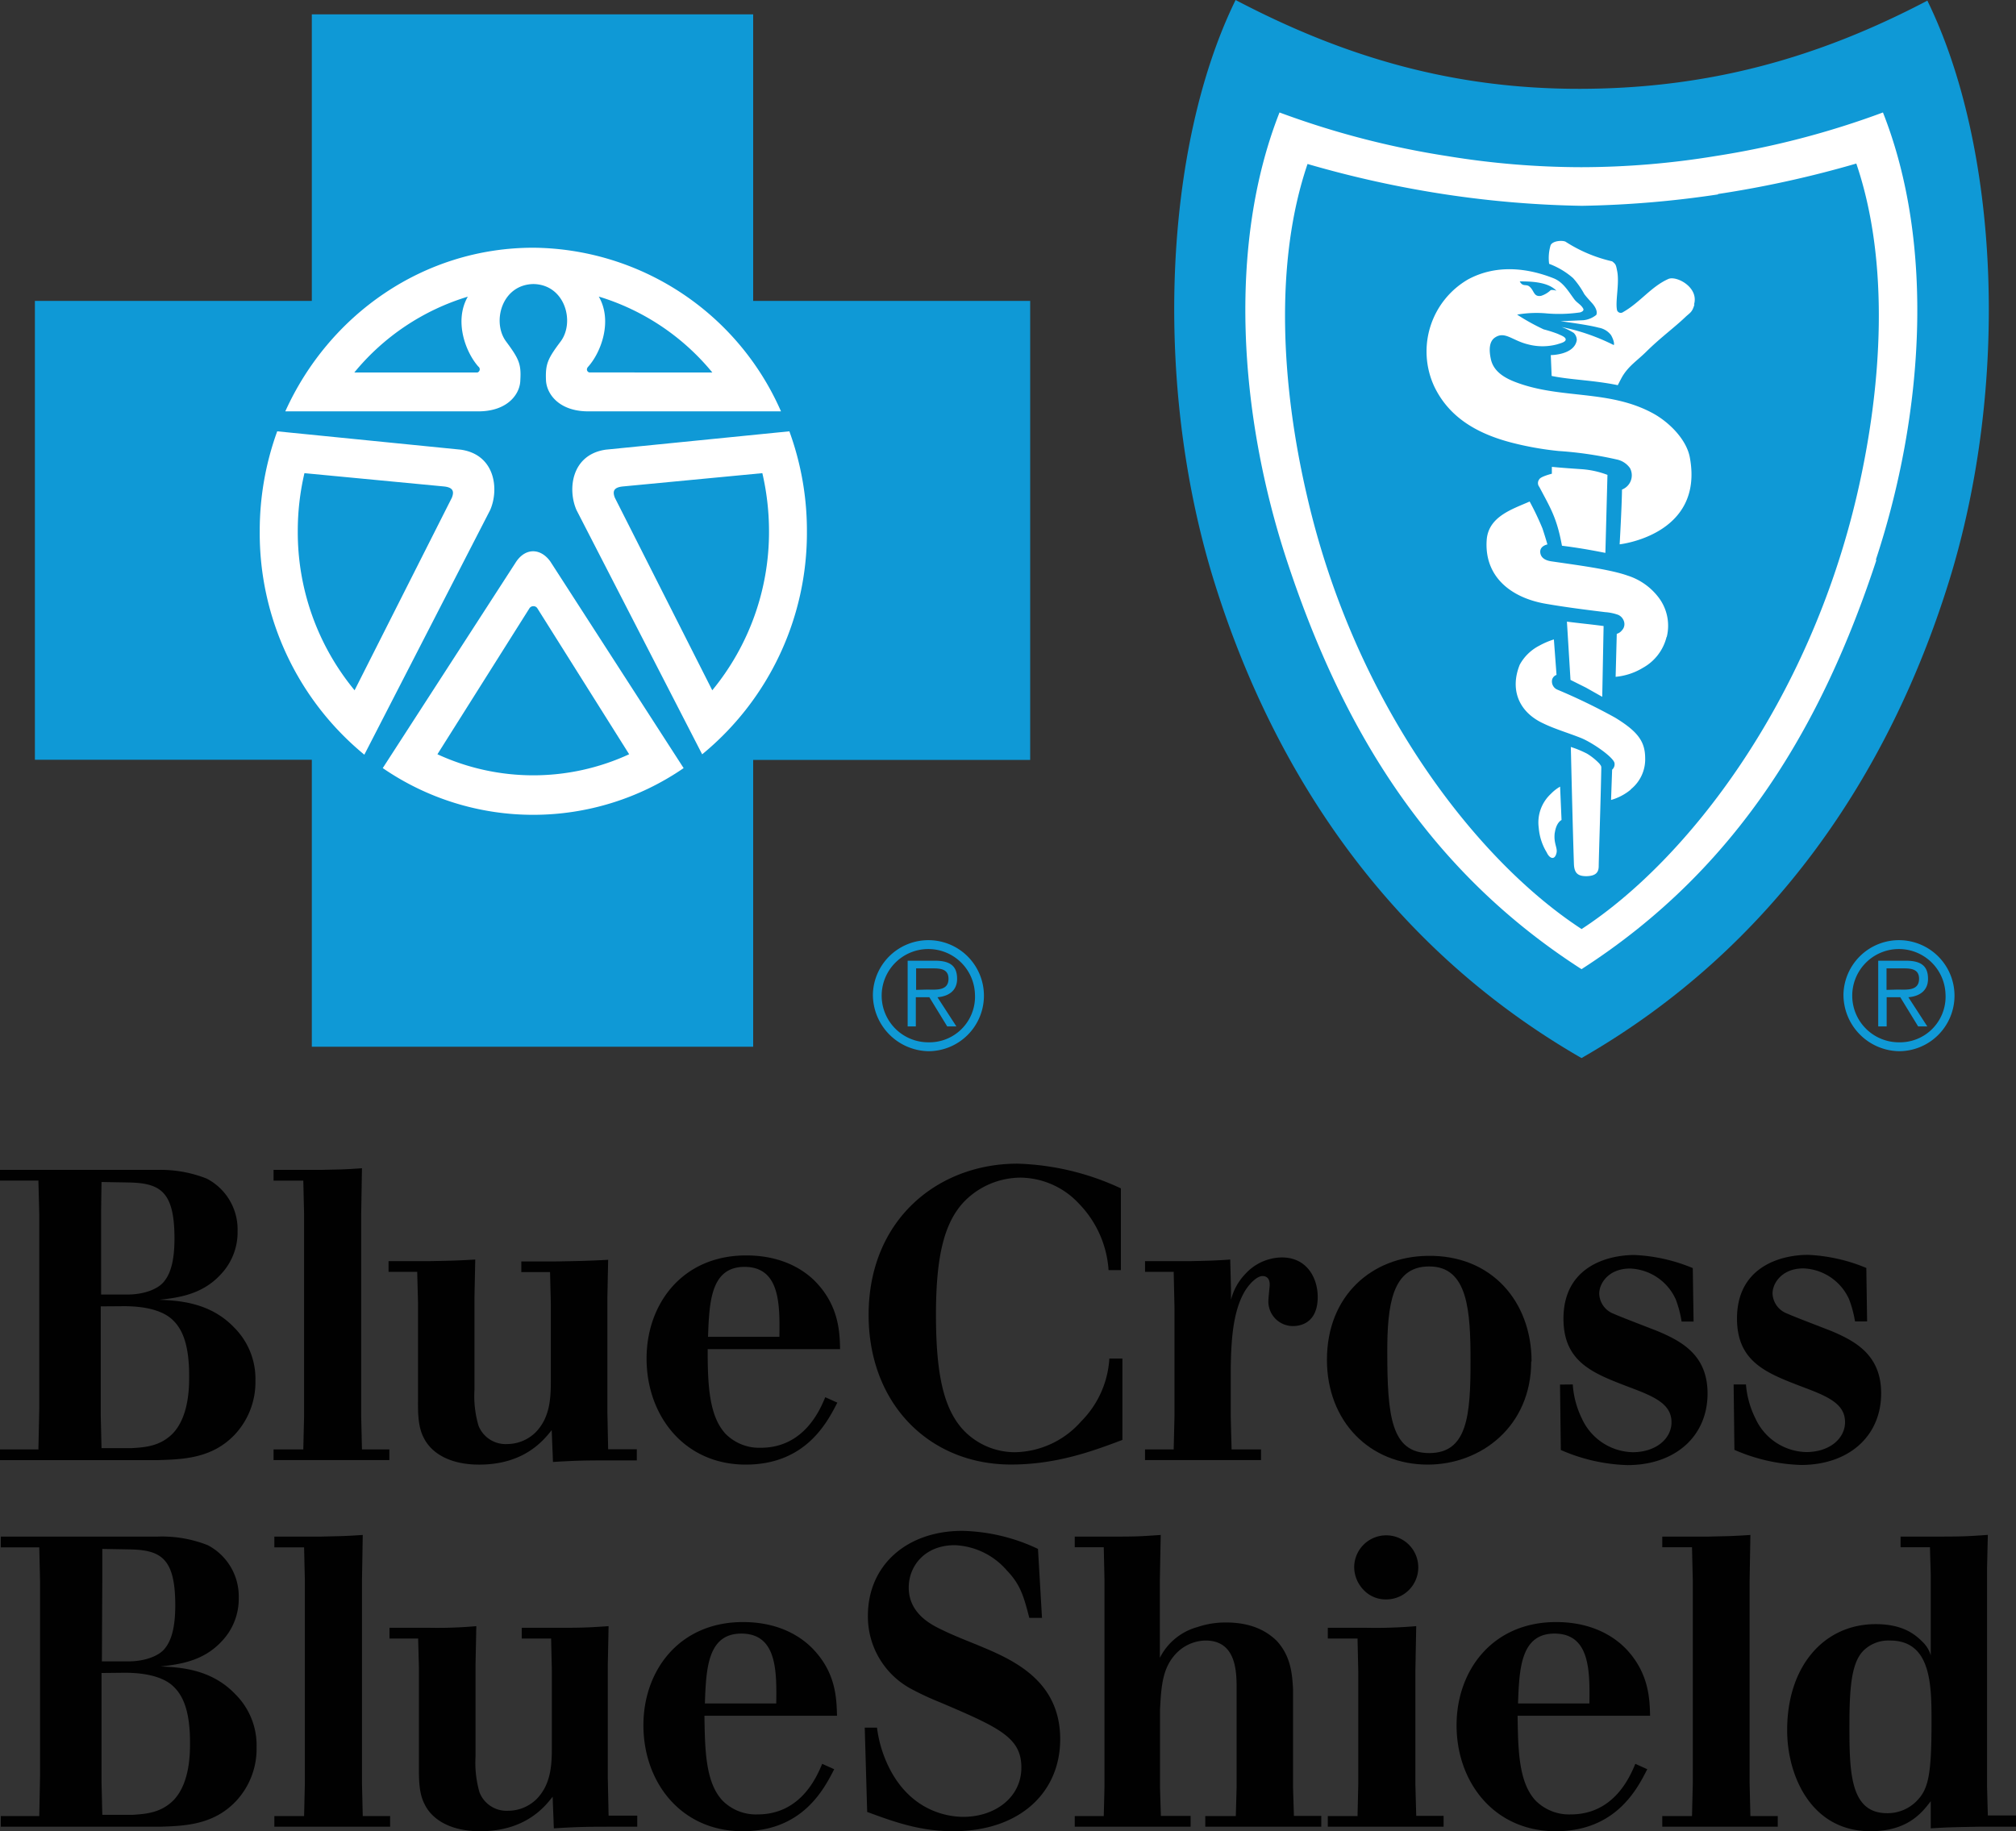 <svg id="Layer_1" data-name="Layer 1" xmlns="http://www.w3.org/2000/svg" width="340" height="308.897" viewBox="0 0 340 308.897"><rect x="0" y="0" width="340" height="308.897" fill="#333333" stroke="none"/><defs><style>.cls-1{fill:#010101;}.cls-2{fill:#fff;}.cls-3{fill:#0f99d6;}</style></defs><title>Blue-Cross-Blue-Shield</title><g id="Layer_1-2" data-name="Layer 1-2"><path class="cls-1" d="M31.406,232.726v18.44l.133,5.474H36.626c2.332-.133,4.833-.338,6.948-2.489,2.743-2.912,2.743-7.903,2.743-9.667,0-5.341-1.136-8.181-3.202-9.836-1.547-1.208-4.217-2.018-8.302-1.946Zm.133-20.977-.072,4.833v14.15h4.411c2.948,0,5.281-.979,6.223-2.223,1.136-1.39,1.74-3.625,1.74-7.25,0-7.83-2.344-9.28-7.492-9.425Zm-17.123-2.042H40.904a21.231,21.231,0,0,1,8.362,1.462,9.667,9.667,0,0,1,5.22,8.87,10.32,10.32,0,0,1-2.888,7.347c-3.13,3.396-7.25,3.891-10.295,4.229,3.287.145,8.567.423,12.639,4.713a12.216,12.216,0,0,1,3.553,8.942,12.954,12.954,0,0,1-3.553,9.16c-3.806,3.951-8.628,4.096-12.773,4.229H14.416v-1.8h6.477l.145-6.864V217.258l-.145-5.752H14.416Z" transform="translate(-14.416 -12.367)"/><path class="cls-1" d="M68.442,209.706c3.142-.06,4.072-.06,7.021-.278l-.133,7.697v34.185l.133,5.546h4.616v1.8H60.552v-1.8h5.015l.133-5.546V217.126l-.133-5.607H60.552v-1.813Z" transform="translate(-14.416 -12.367)"/><path class="cls-1" d="M86.737,225.101c3.492-.072,4.556-.072,7.83-.278l-.133,6.441v15.528a17.86,17.86,0,0,0,.677,6.042,4.906,4.906,0,0,0,4.833,3.118,6.876,6.876,0,0,0,4.833-2.006c2.61-2.707,2.538-6.308,2.538-9.365V232.291l-.133-5.341h-4.846v-1.8h5.752c3.879-.072,5.003-.072,8.894-.278l-.133,6.441v19.213l.133,6.308h4.833v1.873h-5.111c-4.278,0-5.812.072-9.027.266l-.217-5.377c-1.414,1.8-4.689,5.824-12.241,5.824-4.954,0-8.096-1.946-9.365-4.58-1.003-1.933-.943-4.435-.943-6.513V231.964l-.133-5.063H79.946v-1.8Z" transform="translate(-14.416 -12.367)"/><path class="cls-1" d="M145.863,237.861c.072-5.413.133-11.794-5.885-11.794-5.679,0-5.945,5.897-6.151,11.794Zm9.776,11.093c-1.74,3.396-5.365,10.464-15.455,10.464-10.368,0-16.724-8.253-16.724-17.896,0-9.22,6.042-17.389,16.796-17.389,6.682,0,10.368,2.973,11.963,4.713,3.625,3.951,3.818,8.108,3.879,11.093H133.767c0,5.885.193,11.226,3.009,14.283a7.975,7.975,0,0,0,5.945,2.356c7.25,0,9.969-6.32,10.875-8.531l2.006.906Z" transform="translate(-14.416 -12.367)"/><path class="cls-1" d="M203.72,255.25c-4.954,1.873-11.105,4.157-18.802,4.157-13.775,0-24.01-10.259-24.01-25.231,0-16.156,11.77-25.521,25.086-25.521a44.108,44.108,0,0,1,17.461,4.169v13.788h-2.078a17.739,17.739,0,0,0-4.942-11.153,13.642,13.642,0,0,0-9.909-4.447,13.377,13.377,0,0,0-9.425,3.963c-3.347,3.468-4.833,9.002-4.833,19.129,0,9.776,1.208,15.806,4.616,19.479a11.987,11.987,0,0,0,8.7,3.746,15.213,15.213,0,0,0,11.165-5.196,16.398,16.398,0,0,0,4.761-10.61h2.199V255.25Z" transform="translate(-14.416 -12.367)"/><path class="cls-1" d="M222.184,256.857h4.906v1.8H207.526v-1.8H212.36l.133-5.619V233.004l-.133-6.102h-4.833v-1.8h7.48c3.081-.072,4.084-.072,6.888-.278l.133,5.269v1.522a9.667,9.667,0,0,1,2.417-4.362,8.459,8.459,0,0,1,6.163-2.779c4.278,0,6.042,3.541,6.042,6.658,0,4.229-2.683,4.918-4.157,4.918a4.144,4.144,0,0,1-4.145-4.568c0-.35.205-2.078.205-2.417,0-1.45-1.003-1.45-1.208-1.45-.87,0-2.078,1.1-2.948,2.489-2.199,3.625-2.332,9.075-2.417,12.893V251.25l.145,5.619Z" transform="translate(-14.416 -12.367)"/><path class="cls-1" d="M248.381,240.351c0,10.875.665,17.123,7.081,17.123s6.96-6.308,6.96-15.455c0-8.459-.399-16.083-7.021-16.023-6.223,0-7.021,6.598-7.021,14.355m24.276,1.667c0,10.948-8.459,17.401-17.461,17.401-9.836,0-16.99-7.347-16.99-17.678,0-10.875,7.625-17.401,16.917-17.534,10.875-.217,17.594,7.758,17.594,17.811" transform="translate(-14.416 -12.367)"/><path class="cls-1" d="M279.666,245.897a15.311,15.311,0,0,0,1.535,5.752,9.667,9.667,0,0,0,8.555,5.679c3.939,0,6.561-2.284,6.561-5.051,0-3.118-2.949-4.362-7.25-5.969-5.957-2.284-10.972-4.157-10.972-11.504,0-8.736,7.359-10.742,11.975-10.742a28.699,28.699,0,0,1,9.836,2.211l.133,9.014h-2.018a18.789,18.789,0,0,0-.991-3.746,8.833,8.833,0,0,0-7.697-5.196c-3.625,0-5.208,2.501-5.208,4.229a3.758,3.758,0,0,0,2.417,3.396c1.075.495,6.356,2.501,7.552,2.985,4.084,1.728,8.302,4.084,8.302,10.464,0,7.25-5.486,12.084-13.51,12.084a30.114,30.114,0,0,1-11.238-2.55l-.133-11.033Z" transform="translate(-14.416 -12.367)"/><path class="cls-1" d="M308.873,245.897a15.538,15.538,0,0,0,1.595,5.728,9.667,9.667,0,0,0,8.567,5.679c3.939,0,6.549-2.284,6.549-5.051,0-3.118-2.948-4.362-7.25-5.969-5.945-2.284-10.972-4.157-10.972-11.504,0-8.737,7.371-10.742,11.987-10.742a28.687,28.687,0,0,1,9.824,2.211l.133,9.014h-2.042a18.776,18.776,0,0,0-1.003-3.746,8.821,8.821,0,0,0-7.697-5.196c-3.625,0-5.208,2.501-5.208,4.229a3.77,3.77,0,0,0,2.477,3.396c1.063.495,6.344,2.501,7.552,2.985,4.072,1.728,8.289,4.084,8.289,10.464,0,7.25-5.486,12.084-13.51,12.084a30.209,30.209,0,0,1-11.238-2.55l-.133-11.032Z" transform="translate(-14.416 -12.367)"/><path class="cls-1" d="M31.539,294.57v18.452l.133,5.474h5.087c2.344-.145,4.833-.35,6.96-2.501,2.743-2.912,2.743-7.903,2.743-9.667,0-5.341-1.148-8.181-3.214-9.848-1.535-1.208-4.217-2.018-8.302-1.946Zm.133-20.929v4.833l-.072,14.138h4.423c2.936,0,5.281-.967,6.223-2.211,1.136-1.402,1.728-3.686,1.728-7.25,0-7.83-2.344-9.292-7.492-9.425ZM14.549,271.563H41a20.966,20.966,0,0,1,8.459,1.45,9.74,9.74,0,0,1,5.22,8.882,10.344,10.344,0,0,1-2.876,7.335c-3.142,3.408-7.25,3.891-10.307,4.241,3.287.133,8.567.411,12.64,4.713a12.144,12.144,0,0,1,3.553,8.942,12.918,12.918,0,0,1-3.553,9.147c-3.806,3.951-8.616,4.096-12.76,4.229H14.549v-1.8h6.489l.133-6.864V279.115l-.133-5.74H14.549Z" transform="translate(-14.416 -12.367)"/><path class="cls-1" d="M68.575,271.563c3.142-.072,4.084-.072,7.021-.278l-.133,7.697V313.155l.133,5.546h4.616v1.8H60.685v-1.8h5.015l.133-5.546V278.982l-.133-5.607H60.685v-1.813Z" transform="translate(-14.416 -12.367)"/><path class="cls-1" d="M86.918,286.945a71.937,71.937,0,0,0,7.83-.278l-.133,6.453v15.528A18.186,18.186,0,0,0,95.28,314.69a4.894,4.894,0,0,0,4.833,3.118,6.852,6.852,0,0,0,4.833-2.006c2.61-2.707,2.538-6.308,2.538-9.365v-12.35l-.121-5.329H102.41v-1.813h5.752c3.879,0,5.015,0,8.894-.278l-.133,6.453v19.201l.133,6.308h4.833v1.873H116.85c-4.278,0-5.824.072-9.027.278l-.205-5.341c-1.402,1.812-4.676,5.824-12.241,5.824-4.942,0-8.096-1.945-9.365-4.58-1.003-1.933-.943-4.435-.943-6.513V293.809l-.133-5.051H80.103v-1.813Z" transform="translate(-14.416 -12.367)"/><path class="cls-1" d="M145.331,299.706c.072-5.401.145-11.782-5.885-11.782-5.679,0-5.945,5.885-6.151,11.782Zm9.776,11.093c-1.74,3.396-5.353,10.464-15.455,10.464-10.368,0-16.724-8.241-16.724-17.884,0-9.22,6.042-17.401,16.796-17.401,6.682,0,10.368,2.985,11.963,4.713,3.686,3.951,3.818,8.12,3.891,11.093H133.223c.072,5.897.205,11.238,3.021,14.283a7.927,7.927,0,0,0,5.957,2.356c7.25,0,9.957-6.308,10.875-8.531l2.018.906Z" transform="translate(-14.416 -12.367)"/><path class="cls-1" d="M162.321,303.79a21.23,21.23,0,0,0,1.8,6.247c4.012,8.592,11.31,8.797,12.785,8.797,5.281,0,9.764-3.25,9.764-8.314s-3.686-6.731-13.788-11.033a47.342,47.342,0,0,1-4.616-2.139,13.86,13.86,0,0,1-7.48-12.41c0-8.604,6.622-14.343,15.914-14.343a31.226,31.226,0,0,1,12.773,3.045l.677,11.637H188.011c-.943-3.625-1.474-5.607-3.818-8.036a12.241,12.241,0,0,0-8.761-4.229c-5.075,0-7.758,3.541-7.758,7.141,0,4.435,3.879,6.308,5.619,7.141,2.272,1.112,4.543,1.945,6.827,2.912,5.812,2.417,13.099,6.042,13.099,15.528,0,8.942-6.755,15.528-18.053,15.528-5.752,0-10.175-1.668-14.5-3.251l-.411-14.223Z" transform="translate(-14.416 -12.367)"/><path class="cls-1" d="M202.922,271.563c3.42,0,4.229-.072,7.25-.278l-.145,7.552v13.171a10.09,10.09,0,0,1,6.368-5.196,14.608,14.608,0,0,1,4.833-.761c4.954,0,7.359,2.006,8.459,3.045,2.417,2.574,2.671,5.619,2.803,8.253v16.494l.145,4.833h4.616v1.825H217.689v-1.8h5.148l.133-4.833V297.204c0-2.707,0-8.108-5.22-8.108a7.009,7.009,0,0,0-5.015,2.223c-2.272,2.417-2.477,5.474-2.683,9.498v13.026l.145,4.833h5.015v1.825H195.672v-1.8h4.894l.121-4.918V278.837l-.121-5.474h-4.894v-1.8Z" transform="translate(-14.416 -12.367)"/><path class="cls-1" d="M242.799,276.686a5.406,5.406,0,1,1,5.341,5.474,5.1,5.1,0,0,1-3.746-1.595,5.619,5.619,0,0,1-1.595-3.879m2.006,10.259a79.83,79.83,0,0,0,8.459-.278l-.145,7.637v18.947l.145,5.413h4.616v1.837H238.352v-1.8h5.015l.121-5.413V294.304l-.121-5.546h-5.015v-1.813Z" transform="translate(-14.416 -12.367)"/><path class="cls-1" d="M282.47,299.706c.072-5.401.133-11.782-5.885-11.782-5.679,0-5.945,5.885-6.151,11.782Zm9.764,11.093c-1.728,3.396-5.341,10.464-15.443,10.464-10.368,0-16.724-8.241-16.724-17.884,0-9.22,6.042-17.401,16.784-17.401,6.694,0,10.368,2.985,11.975,4.713,3.625,3.951,3.818,8.12,3.879,11.093H270.362c.072,5.897.205,11.238,3.009,14.283a7.963,7.963,0,0,0,5.969,2.356c7.25,0,9.957-6.308,10.875-8.531l2.006.906Z" transform="translate(-14.416 -12.367)"/><path class="cls-1" d="M302.601,271.563c3.142-.072,4.084-.072,7.021-.278l-.133,7.697V313.155l.133,5.546h4.616v1.8h-19.479v-1.8h5.015l.133-5.546V278.982l-.133-5.619h-5.015v-1.8Z" transform="translate(-14.416 -12.367)"/><path class="cls-1" d="M328.593,290.897c-1.933,2.078-2.272,6.175-2.272,12.688,0,7.975.205,14.633,6.356,14.633a6.888,6.888,0,0,0,5.148-2.223c1.813-1.945,2.344-4.374,2.344-13.099,0-6.235,0-13.872-7.093-13.8a5.97,5.97,0,0,0-4.483,1.8m12.978-19.334c3.879,0,5.087-.072,8.096-.29l-.133,5.619v36.88l.133,4.833h4.749v1.897H348.12c-3.734.072-4.942.072-8.084.278V316.2c-1.535,2.018-3.951,5.063-10.175,5.063-10.03,0-14.041-9.425-14.041-17.05,0-10.875,6.284-17.884,14.923-17.884,4.145,0,6.344,1.39,7.891,2.973a5.014,5.014,0,0,1,1.402,2.296V277.871l-.133-4.507h-4.954v-1.8Z" transform="translate(-14.416 -12.367)"/><polygon class="cls-2" points="209.834 11.757 266.386 22.476 319.663 10.634 330.538 34.306 325.645 79.39 304.45 132.921 266.93 168.991 229.953 133.489 211.465 94.604 204.94 52.903 209.834 11.757 209.834 11.757"/><path class="cls-2" d="M153.572,101.895c0,28.01-21.92,50.752-48.939,50.752s-48.927-22.717-48.927-50.752,21.908-50.752,48.927-50.752,48.939,22.705,48.939,50.752" transform="translate(-14.416 -12.367)"/><path class="cls-3" d="M170.755,179.292c1.498,0,3.625.266,3.625-1.825,0-1.559-1.208-1.752-2.538-1.752h-2.924V179.34Zm-1.885,6.211h-1.377V174.422h4.604c2.791,0,3.734,1.075,3.734,3.069s-1.438,2.936-3.311,3.093l3.19,4.918H174.163l-3.009-4.918H168.87v4.918Zm9.969-5.486a7.867,7.867,0,1,0-7.83,8.169,7.697,7.697,0,0,0,7.843-7.548q.006-.31-.013-.62m-17.207,0a9.365,9.365,0,1,1,9.377,9.667,9.546,9.546,0,0,1-9.377-9.667" transform="translate(-14.416 -12.367)"/><path class="cls-3" d="M334.442,179.292c1.486,0,3.625.266,3.625-1.825,0-1.559-1.208-1.752-2.538-1.752h-2.949V179.34Zm-1.897,6.211H331.179V174.422h4.664c2.791,0,3.734,1.075,3.734,3.069s-1.438,2.936-3.311,3.093l3.19,4.918H337.91l-3.009-4.918H332.605v4.918Zm9.981-5.486a7.867,7.867,0,1,0-7.83,8.169,7.697,7.697,0,0,0,7.843-7.548q.006-.31-.013-.62m-17.207,0a9.365,9.365,0,1,1,9.377,9.667,9.534,9.534,0,0,1-9.377-9.667" transform="translate(-14.416 -12.367)"/><path class="cls-3" d="M275.956,61.294a4.157,4.157,0,0,1-1.643.979c-1.305.217-1.124-.955-2.018-1.619-.556-.387-1.075.121-1.571-.822,1.897,0,4.761.072,6.187,1.583a1.993,1.993,0,0,0-.955-.121" transform="translate(-14.416 -12.367)"/><path class="cls-3" d="M132.837,139.608h0L111.642,98.403c-1.535-3.504-.858-9.353,4.942-10.187l30.959-3.094h0a48.904,48.904,0,0,1,2.96,16.857,48.335,48.335,0,0,1-17.666,37.629m-3.118,2.32a44.782,44.782,0,0,1-50.752,0h0l22.512-34.825c1.655-2.417,4.181-2.236,5.764,0l22.464,34.825h.012ZM58.22,101.98A49.192,49.192,0,0,1,61.168,85.123h0l30.959,3.094c5.812.834,6.489,6.682,4.954,10.187l-21.219,41.266h0A48.335,48.335,0,0,1,58.22,101.98m46.148-47.827a46.039,46.039,0,0,1,41.761,27.599H113.334c-4.664-.109-6.743-2.924-6.839-5.269-.109-2.743.302-3.625,2.489-6.537,2.417-3.275.725-9.582-4.616-9.667-5.353.109-7.009,6.416-4.616,9.667,2.163,2.924,2.586,3.794,2.417,6.537-.036,2.344-2.103,5.16-6.791,5.269H62.533c7.359-16.301,23.31-27.599,41.834-27.599M141.44,63.118V14.784H67.004V63.118H20.301v77.408H67.004v48.407H141.44V140.551H188.156V63.118Z" transform="translate(-14.416 -12.367)"/><path class="cls-3" d="M89.202,94.415,65.76,92.18a42.827,42.827,0,0,0-1.124,9.8,41.906,41.906,0,0,0,9.582,26.826l16.41-32.493c.399-1.015.254-1.752-1.426-1.897" transform="translate(-14.416 -12.367)"/><path class="cls-3" d="M104.367,114.619a.786.786,0,0,0-.665.362L88.187,139.596a38.572,38.572,0,0,0,32.336,0l-15.479-24.615a.762.762,0,0,0-.64-.362" transform="translate(-14.416 -12.367)"/><path class="cls-3" d="M93.323,62.406A39.562,39.562,0,0,0,74.17,75.202H94.93a.568.568,0,0,0,.157-1.003c-2.211-2.501-4.109-7.758-1.764-11.806" transform="translate(-14.416 -12.367)"/><path class="cls-3" d="M119.544,94.415c-1.704.145-1.825.882-1.438,1.897L134.54,128.806a42.039,42.039,0,0,0,9.57-26.826,43.509,43.509,0,0,0-1.124-9.8Z" transform="translate(-14.416 -12.367)"/><path class="cls-3" d="M134.553,75.202A39.683,39.683,0,0,0,115.4,62.393c2.344,4.048.447,9.305-1.764,11.806-.423.423-.217.882.157.991Z" transform="translate(-14.416 -12.367)"/><path class="cls-3" d="M281.164,169.093Z" transform="translate(-14.416 -12.367)"/><path class="cls-3" d="M300.184,63.735c-.399,1.365-.725,1.341-1.595,2.175-1.788,1.704-4.181,3.456-6.525,5.776-1.498,1.486-2.924,2.356-4.012,4.145-.242.411-.797,1.51-.797,1.51-3.976-.834-8.036-.906-11.153-1.559l-.145-3.516s3.988,0,4.386-2.538a1.679,1.679,0,0,0-.52-1.208,10.494,10.494,0,0,0-2.03-.991,35.041,35.041,0,0,1,8.785,3.045c.205-.338-.314-1.535-.556-1.8a3.311,3.311,0,0,0-1.994-1.136C282.155,67.13,277.6,66.55,277.6,66.55l3.867-.169a4.144,4.144,0,0,0,2.163-.894c.23-.52-.072-1.281-.749-2.03-.447-.495-.882-.967-1.269-1.474a14.315,14.315,0,0,0-1.885-2.695,13.076,13.076,0,0,0-4.048-2.417,7.468,7.468,0,0,1,.254-3.154c.375-.761,2.006-.834,2.513-.58A24.471,24.471,0,0,0,286.3,56.448c.64.483.652.628.846,1.607.435,2.115-.362,5.22,0,6.682a.664.664,0,0,0,1.015.266c2.828-1.595,4.761-4.326,7.637-5.583,1.341-.592,5.184,1.402,4.314,4.314m-12.543,40.468s.362-6.247.399-9.256a2.573,2.573,0,0,0,1.341-3.625,3.626,3.626,0,0,0-2.236-1.45,62.91,62.91,0,0,0-9.776-1.426,52.612,52.612,0,0,1-8.132-1.462c-5.631-1.498-10.404-4.205-12.905-9.522a14.053,14.053,0,0,1,5.752-17.968c4.616-2.489,9.788-2.018,14.428-.181,1.595.652,2.417,2.09,3.456,3.504.459.64,1.136.894,1.522,1.595.217.387-.29.58-.507.652a24.793,24.793,0,0,1-5.534.181,19.009,19.009,0,0,0-5.099.193,36.106,36.106,0,0,0,4.483,2.489,22.203,22.203,0,0,1,2.417.773c.338.181,1.293.471,1.293.93s-.918.652-1.486.834a9.558,9.558,0,0,1-4.833,0c-2.646-.628-3.891-2.248-5.534-1.208-1.1.665-1.1,2.211-.749,3.77.568,2.417,3.045,3.456,5.123,4.145,7.25,2.417,14.972,1.063,22.041,4.833,2.731,1.438,5.812,4.411,6.38,7.552,2.417,13.087-11.854,14.633-11.854,14.633M276.15,91.116s1.438.157,4.906.387a15.155,15.155,0,0,1,4.459.967l-.35,13.159c-2.828-.556-4.689-.87-7.323-1.208-.87-4.761-1.97-6.404-3.818-9.921a1.027,1.027,0,0,1,0-1.293c.254-.471,2.115-.93,2.115-.93V91.141Zm19.334,28.687a8.168,8.168,0,0,1-3.963,5.196,10.78,10.78,0,0,1-4.628,1.535l.193-7.25a1.739,1.739,0,0,0,.882-.604,1.499,1.499,0,0,0,.363-1.39,1.789,1.789,0,0,0-1.003-1.208,8.12,8.12,0,0,0-2.199-.459c-3.444-.423-6.61-.822-9.969-1.402-6.042-1.027-10.404-4.664-10.017-10.694.242-4.024,4.326-5.269,7.25-6.561a46.836,46.836,0,0,1,2.163,4.543c.544,1.655.834,2.695.834,2.695s-1.305.23-1.208,1.341,1.208,1.402,1.8,1.498c4.266.628,9.921,1.341,12.93,2.417a10.572,10.572,0,0,1,5.075,3.492,7.878,7.878,0,0,1,1.523,6.876m-16.808-2.598c2.791.35,3.806.423,6.163.737l-.23,11.939-2.719-1.535-2.634-1.317-.604-9.848Zm10.73,28.336a9.074,9.074,0,0,1-3.311,1.74l.181-5.111a1.208,1.208,0,0,0,.399-1.136c-.254-1.027-3.758-3.444-5.643-4.205s-4.459-1.535-6.271-2.417c-4.241-1.921-5.764-5.752-4.06-9.957a7.831,7.831,0,0,1,3.251-3.178,13.417,13.417,0,0,1,2.501-1.075l.447,5.981a1.208,1.208,0,0,0-.725.725,1.498,1.498,0,0,0,.834,1.752,99.878,99.878,0,0,1,9.776,4.737c3.794,2.32,5.039,4,5.063,6.767a6.501,6.501,0,0,1-2.417,5.317M284.04,158.447c0,.955-.362,1.68-2.066,1.716-1.438,0-2.054-.495-2.115-2.054-.23-6.851-.52-19.745-.52-19.745a17.883,17.883,0,0,1,2.743,1.136,10.332,10.332,0,0,1,2.103,1.704c.181.29.314.338.29.749-.085,5.015-.399,14.295-.435,16.494m-7.407-5.667c-.242,1.788.471,2.55.302,3.408-.302,1.402-1.208.967-1.643,0a9.378,9.378,0,0,1-1.365-4.181,6.586,6.586,0,0,1,2.054-5.74,6.879,6.879,0,0,1,1.547-1.208l.242,5.631s-.882.362-1.136,2.163m27.515-107.69a172.414,172.414,0,0,1-22.959,1.921h0a172.583,172.583,0,0,1-22.959-1.921,179.354,179.354,0,0,1-23.297-5.136c-5.631,16.531-4.423,37.363-.109,55.911,7.975,34.849,28.361,61.434,46.329,73.143,17.944-11.709,38.305-38.293,46.438-73.215,4.326-18.549,5.522-39.381-.109-55.911a179.089,179.089,0,0,1-23.31,5.136" transform="translate(-14.416 -12.367)"/><path class="cls-3" d="M330.877,106.825c-9.063,27.563-23.201,51.96-49.737,69.022h0c-26.524-17.038-40.662-41.459-49.724-69.022C223.38,82.344,221.41,53.657,230.207,31.338a144.564,144.564,0,0,0,28.3,7.359A140.561,140.561,0,0,0,281.104,40.57h0a140.561,140.561,0,0,0,22.597-1.873,144.643,144.643,0,0,0,28.276-7.359c8.833,22.367,6.876,51.005-1.208,75.487m8.7-94.35c-18.428,9.667-36.795,14.803-58.34,14.875S241.216,22.034,222.8,12.367c-12.084,24.687-14.005,64.793-3.553,98.289,10.078,32.288,29.641,61.627,61.893,80.188,32.264-18.5,51.827-47.9,61.905-80.188,10.452-33.496,8.507-73.493-3.577-98.18" transform="translate(-14.416 -12.367)"/></g></svg>
